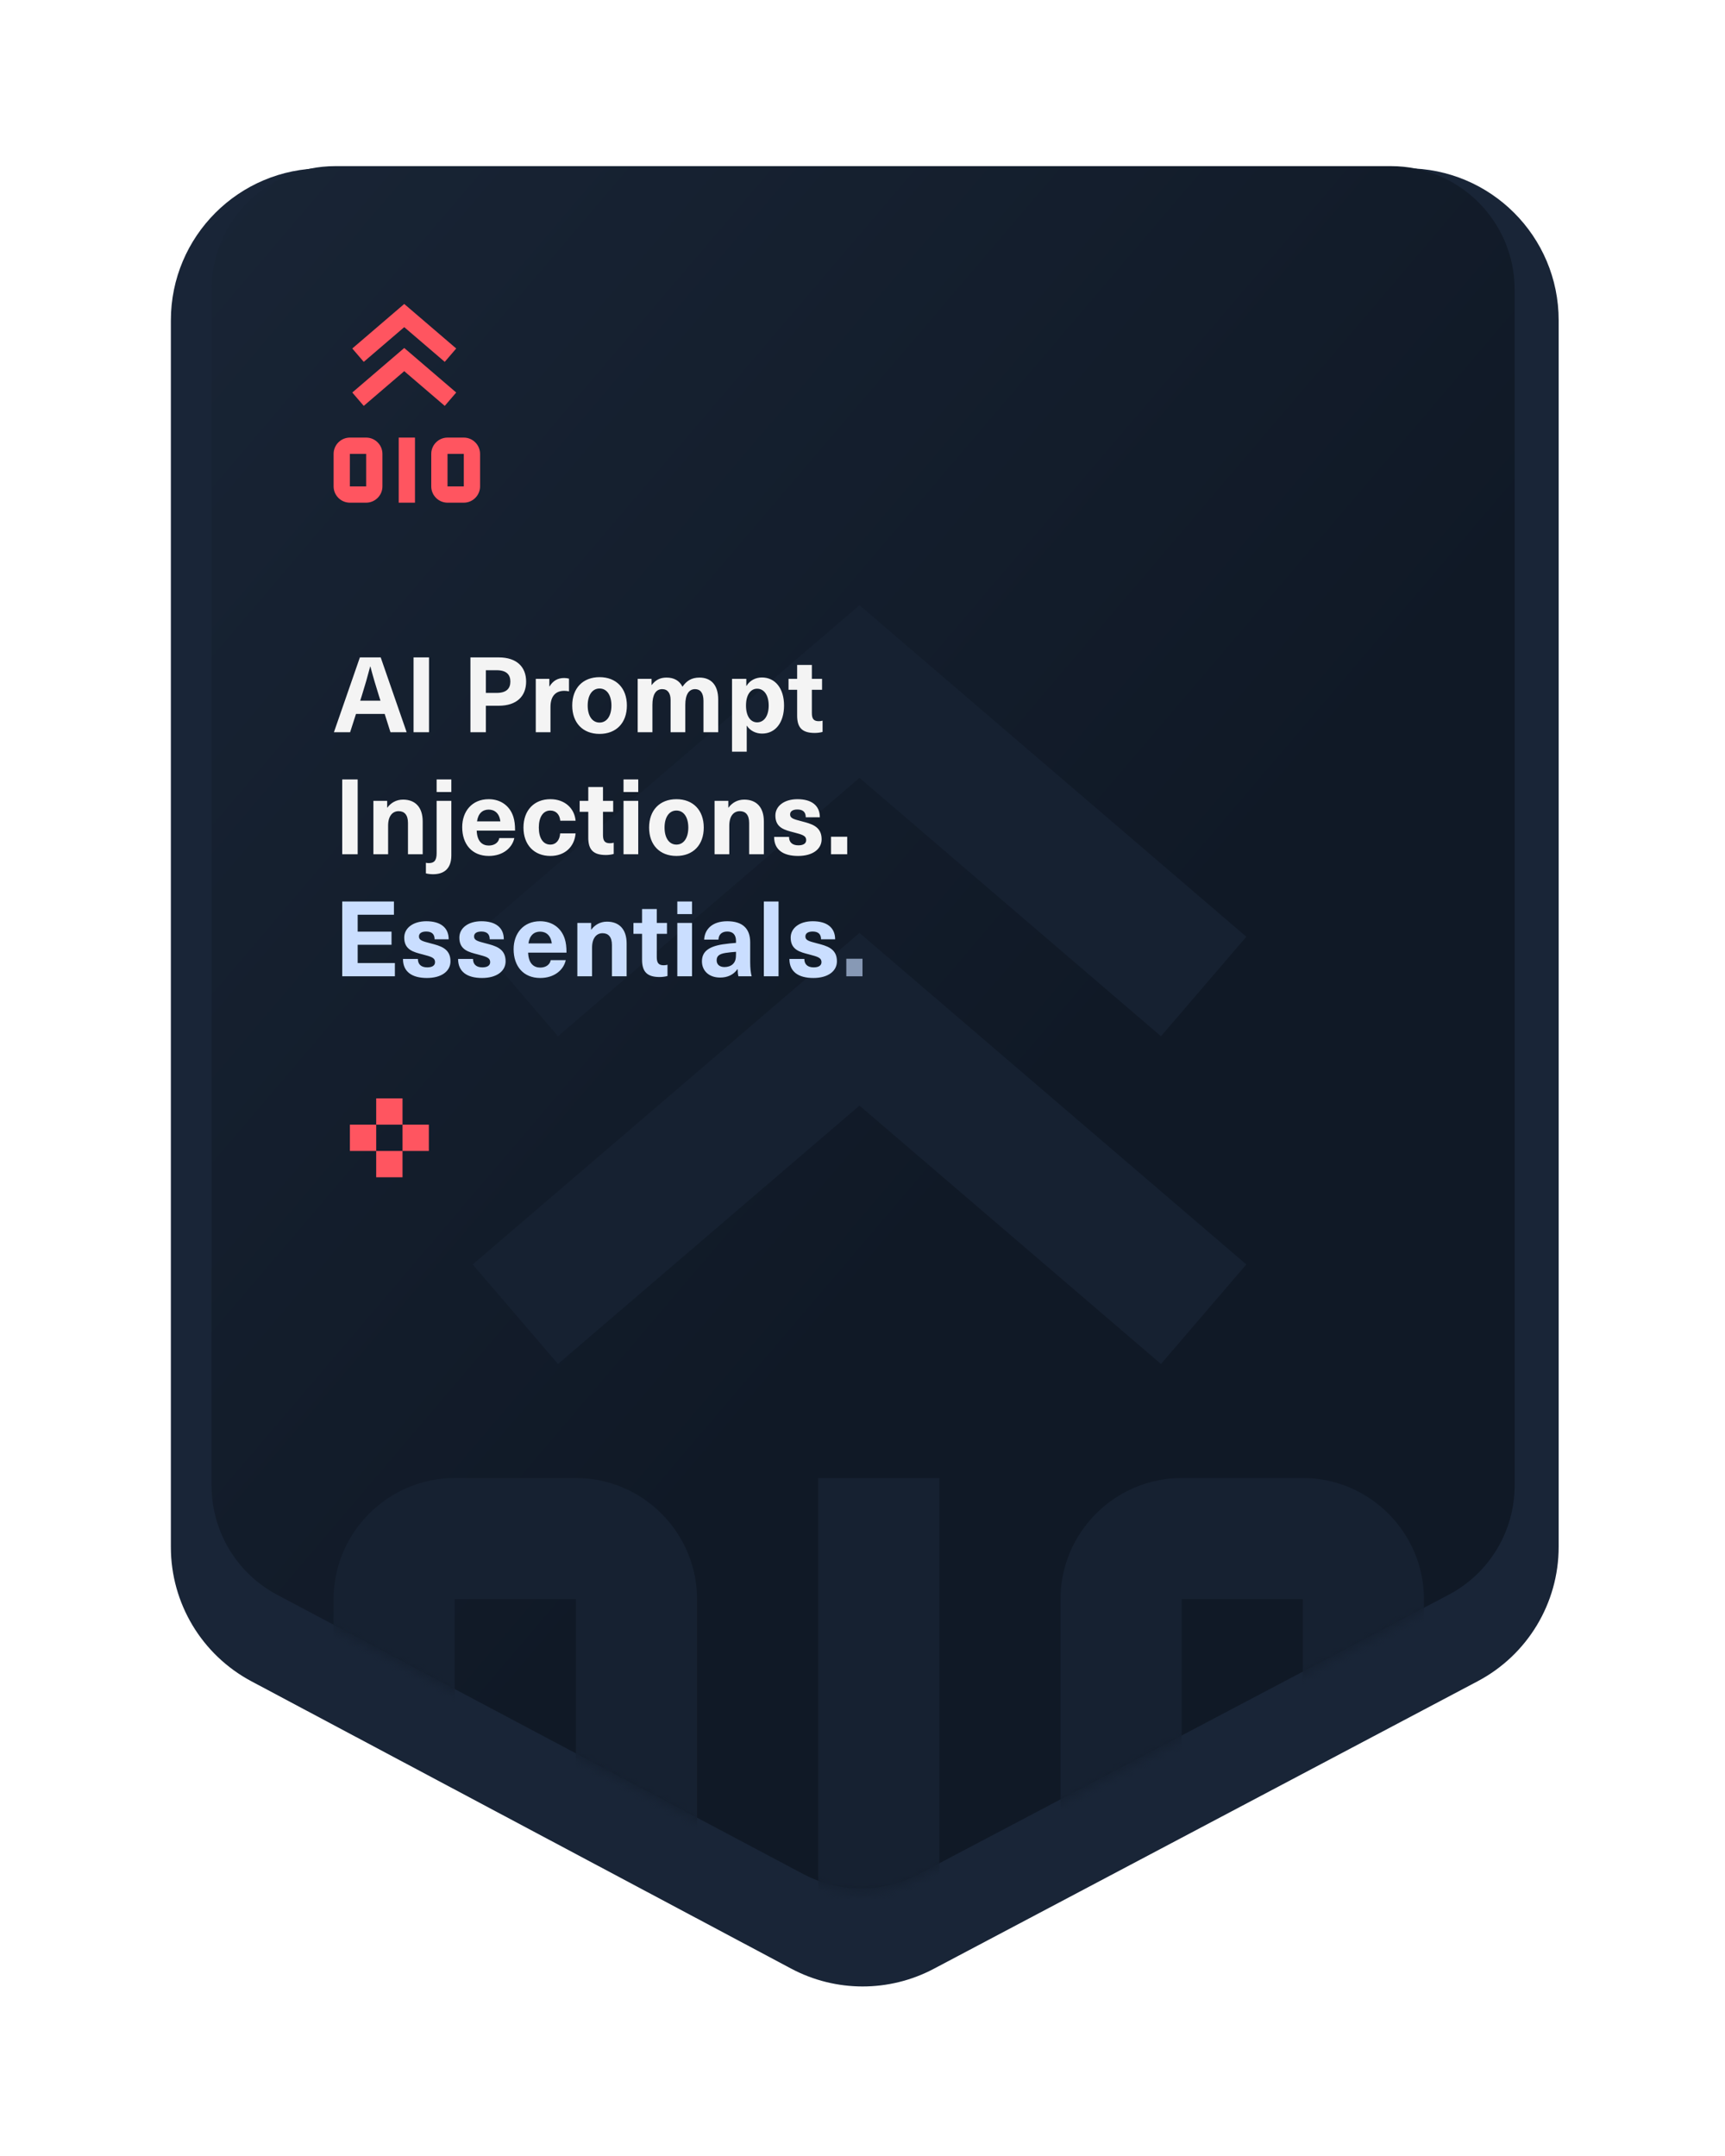 <svg width="212" height="265" viewBox="0 0 212 265" fill="none" xmlns="http://www.w3.org/2000/svg">
<g filter="url(#filter0_d_3208_845)">
<path d="M21 32.683C21 22.364 29.364 14 39.683 14H172.875C183.193 14 191.558 22.364 191.558 32.683V183.441C191.558 190.364 187.729 196.72 181.608 199.956L114.751 235.309C109.271 238.206 102.71 238.197 97.238 235.284L30.903 199.968C24.808 196.723 21 190.381 21 183.477V32.683Z" fill="#192537"/>
</g>
<path d="M26 35.6C26 27.217 32.796 20.421 41.18 20.421H170.967C179.351 20.421 186.147 27.217 186.147 35.6V182.584C186.147 188.215 183.029 193.384 178.047 196.011L112.904 230.357C108.46 232.7 103.145 232.693 98.707 230.337L34.062 196.02C29.101 193.387 26 188.229 26 182.613V35.6Z" fill="url(#paint0_linear_3208_845)"/>
<mask id="mask0_3208_845" style="mask-type:alpha" maskUnits="userSpaceOnUse" x="26" y="21" width="161" height="212">
<path d="M26 36.18C26 27.796 32.796 21 41.18 21H170.967C179.351 21 186.147 27.796 186.147 36.18V183.163C186.147 188.795 183.029 193.964 178.047 196.591L112.904 230.937C108.46 233.28 103.145 233.272 98.707 230.917L34.062 196.6C29.101 193.966 26 188.809 26 183.192V36.18Z" fill="url(#paint1_linear_3208_845)"/>
</mask>
<g mask="url(#mask0_3208_845)">
<path d="M63.334 121.253L105.629 85L147.925 121.253" stroke="#162131" stroke-width="16.113"/>
<path d="M63.334 161.534L105.629 125.281L147.925 161.534" stroke="#162131" stroke-width="16.113"/>
<path d="M145.223 192.833H141.501V196.556V226.333V230.056H145.223H160.112H163.834V226.333V196.556V192.833H160.112H145.223ZM160.112 237.5H145.223C139.09 237.5 134.056 232.466 134.056 226.333V196.556C134.056 190.422 139.09 185.389 145.223 185.389H160.112C166.245 185.389 171.278 190.422 171.278 196.556V226.333C171.278 232.466 166.245 237.5 160.112 237.5Z" fill="#162131" stroke="#162131" stroke-width="7.444"/>
<path d="M104.277 185.389H111.721V237.5H104.277V185.389Z" fill="#162131" stroke="#162131" stroke-width="7.444"/>
<path d="M55.889 192.833H52.167V196.556V226.333V230.056H55.889H70.778H74.5V226.333V196.556V192.833H70.778H55.889ZM70.778 237.5H55.889C49.756 237.5 44.722 232.466 44.722 226.333V196.556C44.722 190.422 49.756 185.389 55.889 185.389H70.778C76.911 185.389 81.944 190.422 81.944 196.556V226.333C81.944 232.466 76.911 237.5 70.778 237.5Z" fill="#162131" stroke="#162131" stroke-width="7.444"/>
</g>
<path d="M47.278 87.752H43.751L43.028 90H41.039L44.229 80.803H46.787L49.977 90H47.988L47.278 87.752ZM46.761 86.125L46.567 85.518C46.193 84.329 45.831 83.115 45.521 81.927H45.495C45.185 83.115 44.836 84.329 44.462 85.518L44.268 86.125H46.761ZM52.725 90H50.826V80.803H52.725V90ZM57.814 80.803H61.289C63.524 80.803 64.66 81.992 64.66 83.774C64.66 85.557 63.524 86.745 61.289 86.745H59.713V90H57.814V80.803ZM59.713 82.379V85.169H61.031C62.232 85.169 62.723 84.639 62.723 83.774C62.723 82.909 62.232 82.379 61.031 82.379H59.713ZM69.333 83.335C69.514 83.335 69.746 83.361 69.927 83.412V84.975C69.721 84.936 69.54 84.911 69.359 84.911C68.248 84.911 67.654 85.608 67.654 86.9V90H65.845V83.438H67.512V84.368H67.537C67.977 83.658 68.558 83.335 69.333 83.335ZM73.684 83.231C75.738 83.231 77.043 84.588 77.043 86.719C77.043 88.85 75.738 90.207 73.684 90.207C71.631 90.207 70.326 88.85 70.326 86.719C70.326 84.588 71.631 83.231 73.684 83.231ZM73.684 84.626C72.793 84.626 72.225 85.44 72.225 86.719C72.225 87.998 72.793 88.812 73.684 88.812C74.576 88.812 75.144 87.998 75.144 86.719C75.144 85.44 74.576 84.626 73.684 84.626ZM85.966 83.283C87.374 83.283 88.266 84.187 88.266 85.97V90H86.457V86.151C86.457 85.156 86.057 84.704 85.424 84.704C84.649 84.704 84.223 85.389 84.223 86.629V90H82.414V86.034C82.414 85.195 82.053 84.704 81.381 84.704C80.593 84.704 80.18 85.402 80.18 86.629V90H78.371V83.438H80.076V84.187H80.102C80.58 83.567 81.135 83.283 81.924 83.283C82.841 83.283 83.512 83.671 83.874 84.407C84.365 83.709 84.959 83.283 85.966 83.283ZM93.632 83.27C95.286 83.27 96.358 84.626 96.358 86.719C96.358 88.812 95.299 90.168 93.658 90.168C92.909 90.168 92.198 89.832 91.798 89.212H91.772V92.39H89.964V83.438H91.721V84.304H91.746C92.147 83.632 92.87 83.27 93.632 83.27ZM93.051 84.652C92.237 84.652 91.682 85.415 91.682 86.719C91.682 88.024 92.237 88.786 93.051 88.786C93.916 88.786 94.472 87.972 94.472 86.719C94.472 85.466 93.916 84.652 93.051 84.652ZM100.629 88.644C100.797 88.644 100.978 88.618 101.094 88.579V89.961C100.848 90.039 100.448 90.09 100.138 90.09C98.627 90.09 97.968 89.483 97.968 87.959V84.781H96.909V83.438H97.968V81.733H99.776V83.438H101.029V84.781H99.776V87.636C99.776 88.359 100.009 88.644 100.629 88.644ZM43.958 105H42.059V95.803H43.958V105ZM49.532 98.283C51.005 98.283 51.948 99.187 51.948 100.97V105H50.139V101.151C50.139 100.156 49.7 99.704 48.99 99.704C48.241 99.704 47.698 100.298 47.698 101.487V105H45.89V98.438H47.582V99.265H47.608C48.034 98.684 48.693 98.283 49.532 98.283ZM55.469 97.353H53.661V95.803H55.469V97.353ZM55.469 98.438V105.142C55.469 106.795 54.539 107.454 53.234 107.454C52.898 107.454 52.602 107.415 52.343 107.351V106.046C52.446 106.072 52.563 106.085 52.692 106.085C53.325 106.085 53.661 105.814 53.661 104.871V98.438H55.469ZM60.072 103.928C60.795 103.928 61.273 103.54 61.363 103.011H63.21C62.952 104.212 61.815 105.207 60.072 105.207C58.005 105.207 56.804 103.76 56.804 101.667C56.804 99.73 58.005 98.231 60.059 98.231C61.57 98.231 62.681 99.084 63.094 100.414C63.236 100.867 63.301 101.37 63.301 102.094H58.586C58.638 103.45 59.297 103.928 60.072 103.928ZM60.059 99.51C59.322 99.51 58.767 99.962 58.625 100.957H61.492C61.376 99.962 60.782 99.51 60.059 99.51ZM67.641 98.231C69.411 98.231 70.599 99.342 70.741 100.879H68.855C68.791 100.104 68.326 99.626 67.628 99.626C66.75 99.626 66.22 100.427 66.22 101.719C66.22 103.011 66.75 103.812 67.628 103.812C68.326 103.812 68.791 103.282 68.842 102.43H70.741C70.599 104.096 69.411 105.207 67.641 105.207C65.639 105.207 64.334 103.837 64.334 101.719C64.334 99.601 65.639 98.231 67.641 98.231ZM74.959 103.644C75.127 103.644 75.308 103.618 75.424 103.579V104.961C75.178 105.039 74.778 105.09 74.468 105.09C72.957 105.09 72.298 104.483 72.298 102.959V99.781H71.239V98.438H72.298V96.733H74.106V98.438H75.359V99.781H74.106V102.636C74.106 103.36 74.339 103.644 74.959 103.644ZM78.439 97.353H76.63V95.803H78.439V97.353ZM78.439 105H76.63V98.438H78.439V105ZM83.132 98.231C85.186 98.231 86.491 99.588 86.491 101.719C86.491 103.85 85.186 105.207 83.132 105.207C81.079 105.207 79.774 103.85 79.774 101.719C79.774 99.588 81.079 98.231 83.132 98.231ZM83.132 99.626C82.241 99.626 81.673 100.44 81.673 101.719C81.673 102.998 82.241 103.812 83.132 103.812C84.024 103.812 84.592 102.998 84.592 101.719C84.592 100.44 84.024 99.626 83.132 99.626ZM91.462 98.283C92.934 98.283 93.877 99.187 93.877 100.97V105H92.069V101.151C92.069 100.156 91.63 99.704 90.919 99.704C90.17 99.704 89.628 100.298 89.628 101.487V105H87.819V98.438H89.511V99.265H89.537C89.964 98.684 90.622 98.283 91.462 98.283ZM98.006 98.231C99.724 98.231 100.757 98.994 100.757 100.453H99.026C99.026 99.781 98.639 99.497 97.993 99.497C97.412 99.497 97.102 99.73 97.102 100.104C97.102 100.569 97.515 100.686 98.51 100.944C99.685 101.254 100.977 101.551 100.977 103.153C100.977 104.38 99.866 105.207 98.083 105.207C96.262 105.207 95.138 104.457 95.138 102.869H96.972C96.972 103.527 97.373 103.902 98.122 103.902C98.755 103.902 99.078 103.657 99.078 103.269C99.078 102.701 98.587 102.585 97.567 102.313C96.469 102.029 95.293 101.771 95.293 100.247C95.293 99.071 96.378 98.231 98.006 98.231ZM104.121 105H102.132V102.843H104.121V105Z" fill="#F4F4F4"/>
<path d="M48.414 112.431H43.958V114.51H48.117V116.125H43.958V118.372H48.531V120H42.059V110.803H48.414V112.431ZM52.393 113.232C54.111 113.232 55.144 113.994 55.144 115.453H53.413C53.413 114.782 53.026 114.497 52.38 114.497C51.799 114.497 51.489 114.73 51.489 115.104C51.489 115.569 51.902 115.686 52.897 115.944C54.072 116.254 55.364 116.551 55.364 118.153C55.364 119.38 54.253 120.207 52.47 120.207C50.649 120.207 49.525 119.457 49.525 117.869H51.359C51.359 118.527 51.76 118.902 52.509 118.902C53.142 118.902 53.465 118.657 53.465 118.269C53.465 117.701 52.974 117.585 51.954 117.313C50.856 117.029 49.68 116.771 49.68 115.247C49.68 114.071 50.765 113.232 52.393 113.232ZM59.167 113.232C60.885 113.232 61.918 113.994 61.918 115.453H60.187C60.187 114.782 59.8 114.497 59.154 114.497C58.572 114.497 58.262 114.73 58.262 115.104C58.262 115.569 58.676 115.686 59.67 115.944C60.846 116.254 62.138 116.551 62.138 118.153C62.138 119.38 61.027 120.207 59.244 120.207C57.423 120.207 56.299 119.457 56.299 117.869H58.133C58.133 118.527 58.534 118.902 59.283 118.902C59.916 118.902 60.239 118.657 60.239 118.269C60.239 117.701 59.748 117.585 58.727 117.313C57.63 117.029 56.454 116.771 56.454 115.247C56.454 114.071 57.539 113.232 59.167 113.232ZM66.391 118.928C67.115 118.928 67.593 118.54 67.683 118.011H69.53C69.272 119.212 68.135 120.207 66.391 120.207C64.325 120.207 63.123 118.76 63.123 116.667C63.123 114.73 64.325 113.232 66.378 113.232C67.89 113.232 69.001 114.084 69.414 115.414C69.556 115.867 69.621 116.37 69.621 117.094H64.906C64.957 118.45 65.616 118.928 66.391 118.928ZM66.378 114.51C65.642 114.51 65.087 114.962 64.945 115.957H67.812C67.696 114.962 67.102 114.51 66.378 114.51ZM74.597 113.283C76.069 113.283 77.012 114.187 77.012 115.97V120H75.204V116.151C75.204 115.156 74.765 114.704 74.054 114.704C73.305 114.704 72.763 115.298 72.763 116.487V120H70.954V113.438H72.646V114.265H72.672C73.098 113.684 73.757 113.283 74.597 113.283ZM81.569 118.644C81.737 118.644 81.917 118.618 82.034 118.579V119.961C81.788 120.039 81.388 120.09 81.078 120.09C79.567 120.09 78.908 119.483 78.908 117.959V114.782H77.849V113.438H78.908V111.733H80.716V113.438H81.969V114.782H80.716V117.636C80.716 118.36 80.949 118.644 81.569 118.644ZM85.049 112.353H83.24V110.803H85.049V112.353ZM85.049 120H83.24V113.438H85.049V120ZM89.381 113.232C91.241 113.232 92.197 114.11 92.197 115.828V118.205C92.197 119.031 92.261 119.561 92.377 120H90.75C90.685 119.729 90.659 119.445 90.659 119.122H90.634C90.143 119.819 89.406 120.155 88.502 120.155C87.107 120.155 86.268 119.302 86.268 118.166C86.268 117.094 86.914 116.37 88.812 116.073C89.303 115.996 90.04 115.918 90.453 115.892V115.66C90.453 114.833 90.014 114.497 89.381 114.497C88.709 114.497 88.322 114.872 88.296 115.492H86.539C86.603 114.239 87.508 113.232 89.381 113.232ZM90.453 117.236V116.99C90.065 117.016 89.523 117.068 89.135 117.132C88.386 117.262 88.076 117.507 88.076 118.037C88.076 118.527 88.412 118.863 89.045 118.863C89.419 118.863 89.82 118.747 90.078 118.489C90.388 118.179 90.453 117.83 90.453 117.236ZM95.683 120H93.874V110.803H95.683V120ZM99.885 113.232C101.603 113.232 102.637 113.994 102.637 115.453H100.906C100.906 114.782 100.518 114.497 99.872 114.497C99.291 114.497 98.981 114.73 98.981 115.104C98.981 115.569 99.394 115.686 100.389 115.944C101.565 116.254 102.856 116.551 102.856 118.153C102.856 119.38 101.745 120.207 99.963 120.207C98.141 120.207 97.018 119.457 97.018 117.869H98.852C98.852 118.527 99.252 118.902 100.002 118.902C100.635 118.902 100.957 118.657 100.957 118.269C100.957 117.701 100.467 117.585 99.446 117.313C98.348 117.029 97.173 116.771 97.173 115.247C97.173 114.071 98.258 113.232 99.885 113.232Z" fill="#CADEFF"/>
<path d="M106 120H104.011V117.843H106V120Z" fill="#8799B5"/>
<rect x="-0.135" y="-0.135" width="2.965" height="2.965" transform="matrix(1.31134e-07 -1 -1 -1.31134e-07 49.199 137.965)" fill="#FF5560" stroke="#FF5560" stroke-width="0.27"/>
<rect x="-0.135" y="-0.135" width="2.965" height="2.965" transform="matrix(1.31134e-07 -1 -1 -1.31134e-07 52.435 141.2)" fill="#FF5560" stroke="#FF5560" stroke-width="0.27"/>
<rect x="-0.135" y="-0.135" width="2.965" height="2.965" transform="matrix(1.31134e-07 -1 -1 -1.31134e-07 49.199 144.435)" fill="#FF5560" stroke="#FF5560" stroke-width="0.27"/>
<rect x="-0.135" y="-0.135" width="2.965" height="2.965" transform="matrix(1.31134e-07 -1 -1 -1.31134e-07 45.965 141.2)" fill="#FF5560" stroke="#FF5560" stroke-width="0.27"/>
<path d="M44 43.656L49.681 38.786L55.363 43.656" stroke="#FF5560" stroke-width="2.164"/>
<path d="M44 49.067L49.681 44.197L55.363 49.067" stroke="#FF5560" stroke-width="2.164"/>
<path d="M55 55.286H54.5V55.786V59.786V60.286H55H57H57.5V59.786V55.786V55.286H57H55ZM57 61.286H55C54.176 61.286 53.5 60.61 53.5 59.786V55.786C53.5 54.962 54.176 54.286 55 54.286H57C57.824 54.286 58.5 54.962 58.5 55.786V59.786C58.5 60.61 57.824 61.286 57 61.286Z" fill="#FF5560" stroke="#FF5560"/>
<path d="M49.5 54.286H50.5V61.286H49.5V54.286Z" fill="#FF5560" stroke="#FF5560"/>
<path d="M43 55.286H42.5V55.786V59.786V60.286H43H45H45.5V59.786V55.786V55.286H45H43ZM45 61.286H43C42.176 61.286 41.5 60.61 41.5 59.786V55.786C41.5 54.962 42.176 54.286 43 54.286H45C45.824 54.286 46.5 54.962 46.5 55.786V59.786C46.5 60.61 45.824 61.286 45 61.286Z" fill="#FF5560" stroke="#FF5560"/>
<defs>
<filter id="filter0_d_3208_845" x="0.94" y="0.627" width="210.677" height="263.596" filterUnits="userSpaceOnUse" color-interpolation-filters="sRGB">
<feFlood flood-opacity="0" result="BackgroundImageFix"/>
<feColorMatrix in="SourceAlpha" type="matrix" values="0 0 0 0 0 0 0 0 0 0 0 0 0 0 0 0 0 0 127 0" result="hardAlpha"/>
<feOffset dy="6.687"/>
<feGaussianBlur stdDeviation="10.03"/>
<feComposite in2="hardAlpha" operator="out"/>
<feColorMatrix type="matrix" values="0 0 0 0 0 0 0 0 0 0.059 0 0 0 0 0.059 0 0 0 0.22 0"/>
<feBlend mode="normal" in2="BackgroundImageFix" result="effect1_dropShadow_3208_845"/>
<feBlend mode="normal" in="SourceGraphic" in2="effect1_dropShadow_3208_845" result="shape"/>
</filter>
<linearGradient id="paint0_linear_3208_845" x1="122.447" y1="143.971" x2="-123.338" y2="-65.537" gradientUnits="userSpaceOnUse">
<stop stop-color="#101926"/>
<stop offset="1" stop-color="#223146"/>
</linearGradient>
<linearGradient id="paint1_linear_3208_845" x1="122.447" y1="144.55" x2="-123.338" y2="-64.957" gradientUnits="userSpaceOnUse">
<stop stop-color="#101926"/>
<stop offset="1" stop-color="#223146"/>
</linearGradient>
</defs>
</svg>
